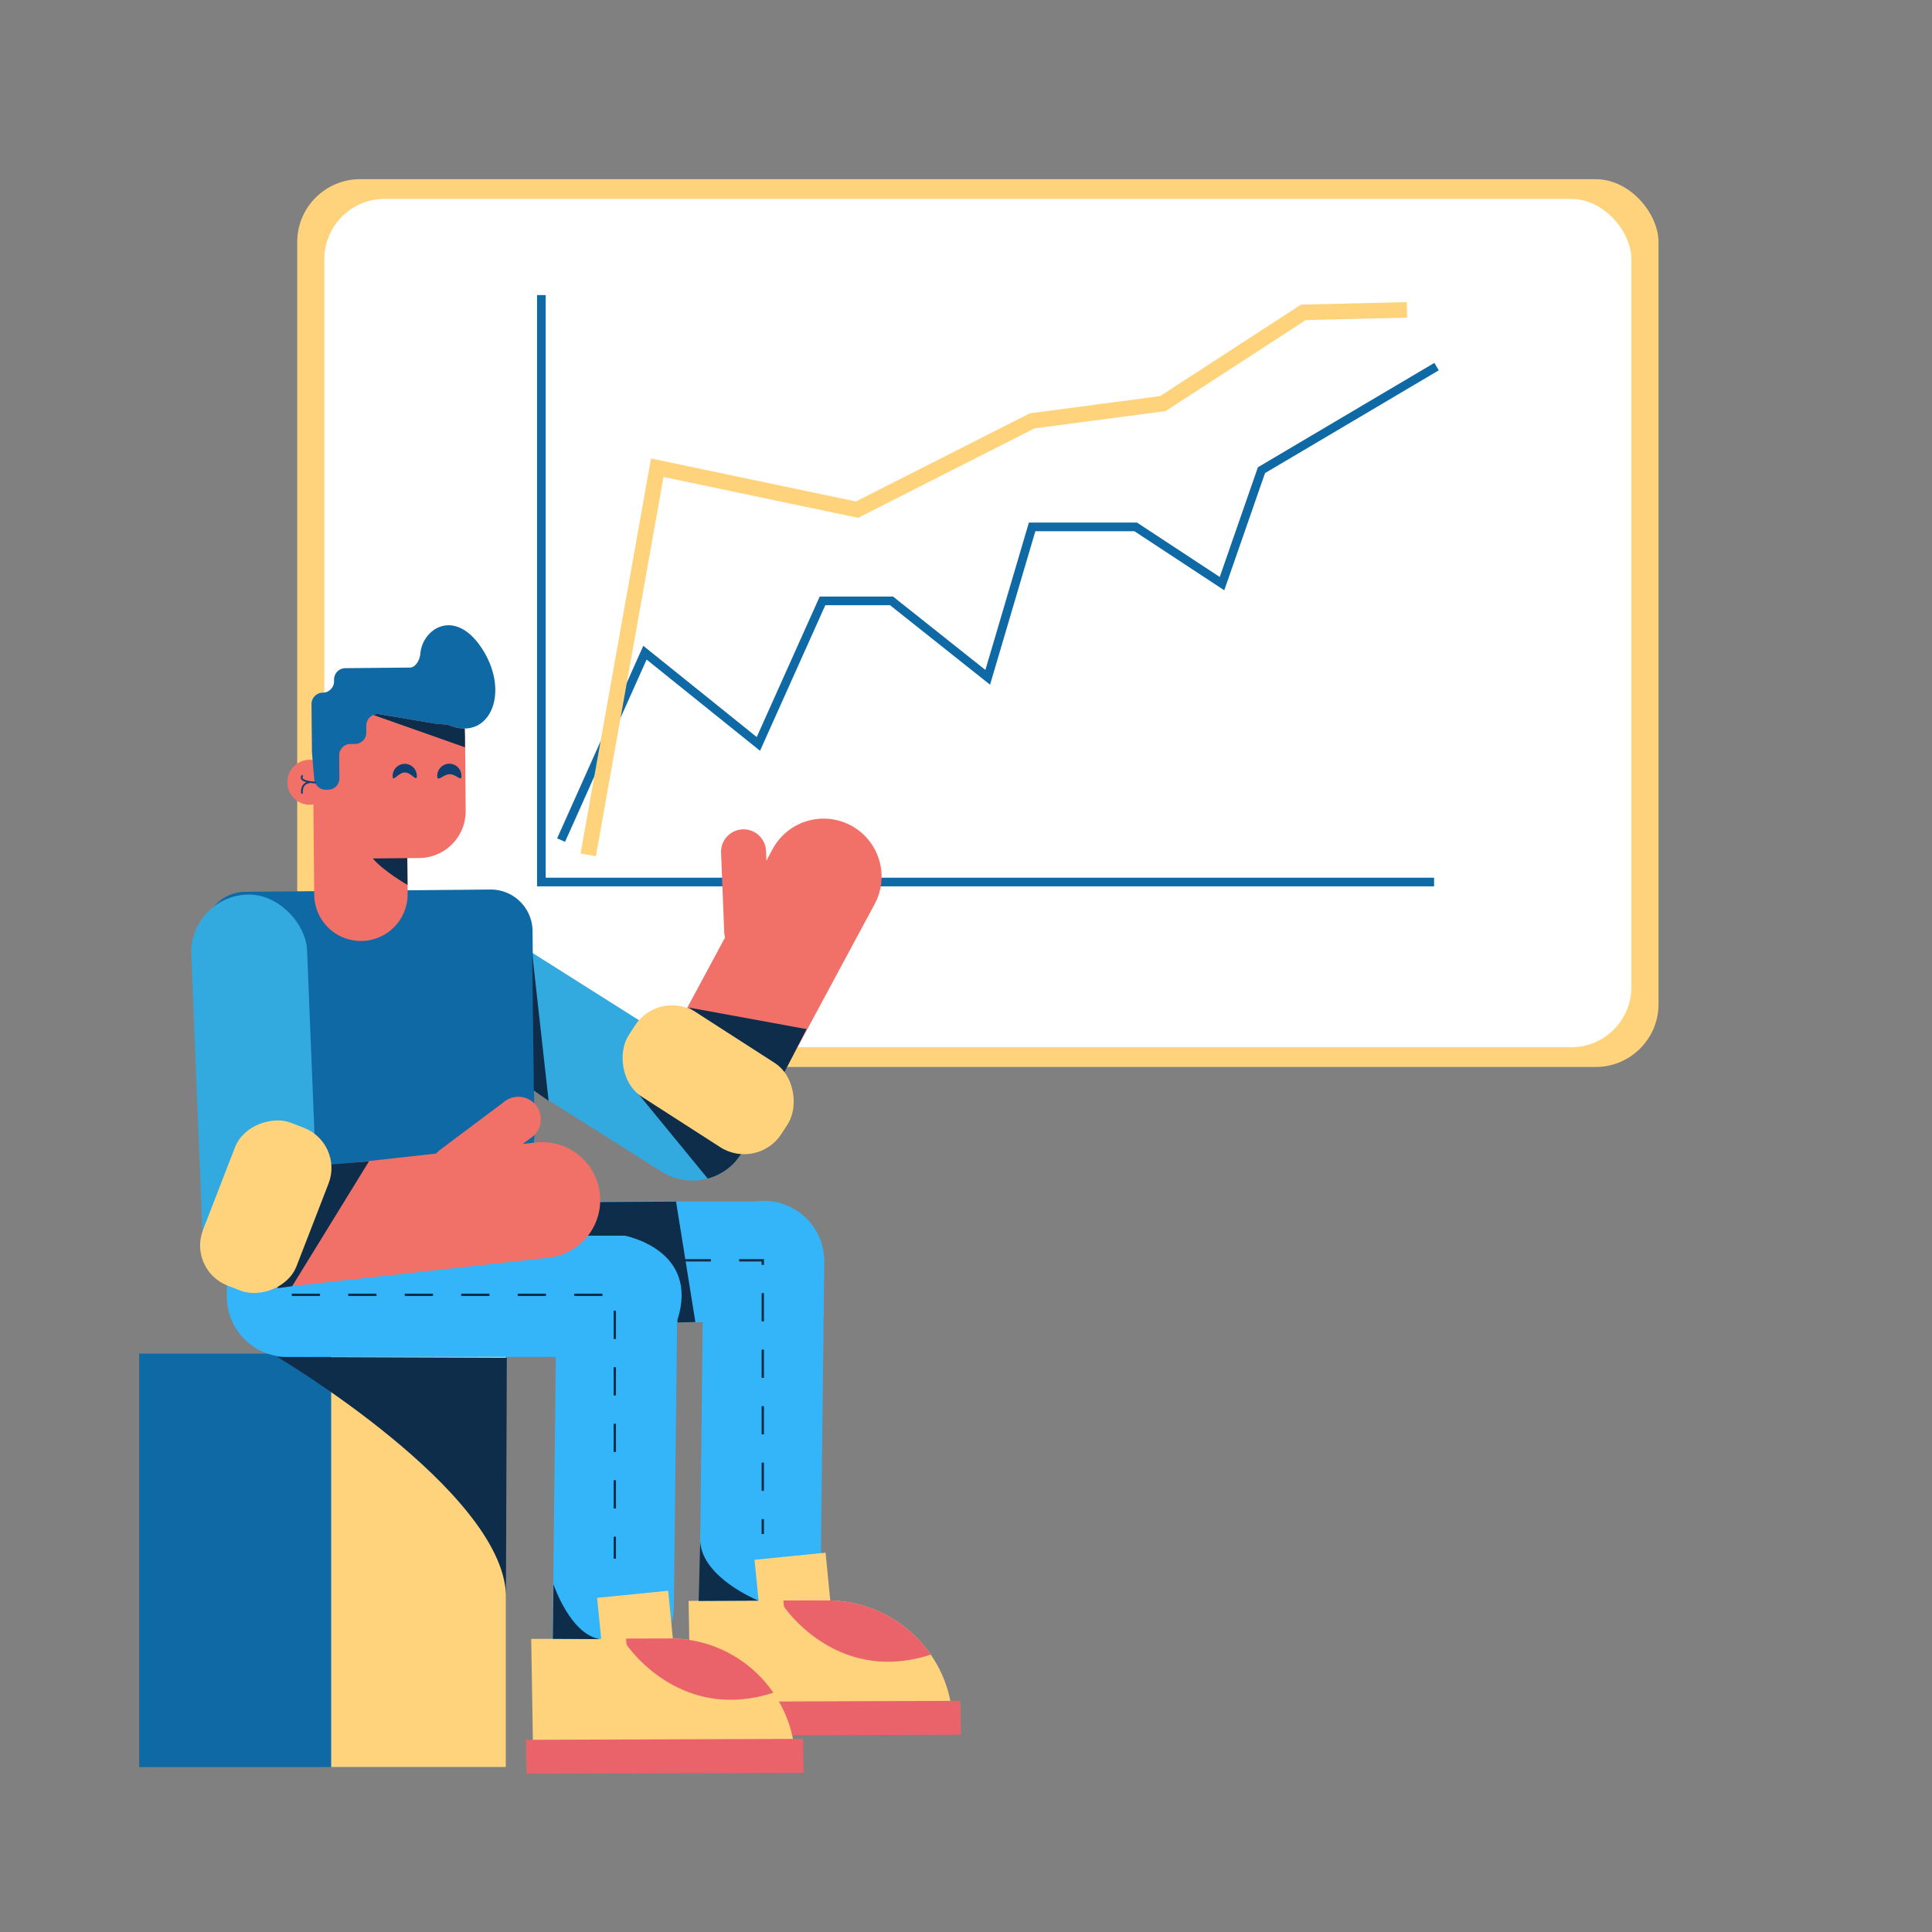 <svg id="Capa_1" data-name="Capa 1" xmlns="http://www.w3.org/2000/svg" viewBox="0 0 1116.96 1117.13"><rect x="0" y="0" width="1116.96" height="1117.13" fill="#808080" stroke="none"/><title>Mesa de trabajo 77</title><rect x="171.84" y="103.59" width="787.01" height="513.27" rx="36.36" fill="#ffd37c"/><rect x="187.52" y="115" width="755.64" height="490.46" rx="34.82" fill="#fff"/><polyline points="324.39 485.69 372.87 377.34 438.45 430.09 475.52 347.4 515.44 347.4 571.04 391.59 596.71 304.62 656.59 304.62 706.49 337.42 729.3 271.83 830.53 211.95" fill="none" stroke="#0f69a5" stroke-miterlimit="10" stroke-width="5"/><polyline points="312.98 170.6 312.98 509.93 829.1 509.93" fill="none" stroke="#0f69a5" stroke-miterlimit="10" stroke-width="5"/><polyline points="340.07 494.25 379.99 270.41 495.48 294.64 596.71 243.32 672.27 233.34 753.54 180.58 813.42 179.16" fill="none" stroke="#ffd37c" stroke-miterlimit="10" stroke-width="9"/><path d="M505.49,523l-75.81,140.9a33.5,33.5,0,1,1-59-31.75L419.18,542a12.45,12.45,0,0,1-.48-3l-1.82-46a13,13,0,0,1,12.48-13.51,12.84,12.84,0,0,1,2.64.16A13,13,0,0,1,442.86,492l.22,5.59,3.41-6.34a33.5,33.5,0,1,1,59,31.74Z" fill="#f17068"/><polygon points="398.21 582.5 453.46 619.92 466.29 594.97 398.21 582.5" fill="#0d2d4b"/><path d="M428.7,666.89a33.68,33.68,0,0,1-3.38,4.48,33.54,33.54,0,0,1-42.83,6L247.22,591.86A33.5,33.5,0,1,1,283,535.22l135.27,85.46A33.5,33.5,0,0,1,428.7,666.89Z" fill="#32aae0"/><path d="M428.7,666.89l-3.38,4.48a33.3,33.3,0,0,1-16.17,10L369,632.39Z" fill="#0d2d4b"/><rect x="80.46" y="782.57" width="212" height="239.04" fill="#0f69a5"/><rect x="191.46" y="782.57" width="101" height="239.04" fill="#ffd37c"/><path d="M440.64,694.24h0a34.94,34.94,0,0,1,34.94,34.94V902.25a34.94,34.94,0,0,1-34.94,34.94H405.7a0,0,0,0,1,0,0v-208A34.94,34.94,0,0,1,440.64,694.24Z" transform="translate(9.26 -4.93) rotate(0.65)" fill="#34b5fa"/><path d="M550.79,996.08l-151.5.51-1.18-71.07,40.46-.15-2.36-23.59,41.08-4.11L480,925.28A72.45,72.45,0,0,1,538.1,956.6q1.21,1.75,2.31,3.57A71.3,71.3,0,0,1,550.79,996.08Z" fill="#ffd37c"/><polygon points="555.57 1002.9 395.35 1003.45 395.03 983.85 555.25 983.31 555.57 1002.9" fill="#ea636a"/><path d="M453,925.32l25.26-.07A72.47,72.47,0,0,1,538.1,956.6c-54.49,17.75-84.83-27.76-84.83-27.76A27.58,27.58,0,0,1,453,925.32Z" fill="#ea636a"/><path d="M343.65,598H378.6a0,0,0,0,1,0,0v228.2a34.94,34.94,0,0,1-34.94,34.94h0a34.94,34.94,0,0,1-34.94-34.94V632.91A34.94,34.94,0,0,1,343.65,598Z" transform="translate(-385.88 1073.19) rotate(-90)" fill="#34b5fa"/><path d="M355.64,720.24h0a34.94,34.94,0,0,1,34.94,34.94V928.25a34.94,34.94,0,0,1-34.94,34.94H320.7a0,0,0,0,1,0,0v-208a34.94,34.94,0,0,1,34.94-34.94Z" transform="translate(9.55 -3.97) rotate(0.65)" fill="#34b5fa"/><path d="M459.79,1018.08l-151.5.51-1.18-71.07,40.46-.15-2.36-23.59,41.08-4.11L389,947.28A72.45,72.45,0,0,1,447.1,978.6q1.22,1.75,2.31,3.57A71.3,71.3,0,0,1,459.79,1018.08Z" fill="#ffd37c"/><path d="M362,947.32l25.26-.07A72.47,72.47,0,0,1,447.1,978.6c-54.49,17.75-84.83-27.76-84.83-27.76A27.58,27.58,0,0,1,362,947.32Z" fill="#ea636a"/><path d="M262.65,618H297.6a0,0,0,0,1,0,0v228.2a34.94,34.94,0,0,1-34.94,34.94h0a34.94,34.94,0,0,1-34.94-34.94V652.91A34.94,34.94,0,0,1,262.65,618Z" transform="translate(-486.88 1012.19) rotate(-90)" fill="#34b5fa"/><path d="M294.55,678.24l.16,16.45a16.11,16.11,0,0,1-15.95,16.25L155,712.08a16.11,16.11,0,0,1-16.25-16l-.14-15A24.19,24.19,0,0,1,119,657.64L117.87,540a24.21,24.21,0,0,1,24-24.42l141.61-1.31a24.19,24.19,0,0,1,24.41,24L309,655.89A24.2,24.2,0,0,1,294.55,678.24Z" fill="#0f69a5"/><path d="M184.17,464.23a13,13,0,0,1-3,.87v-.84Z" fill="#f17068"/><path d="M184.17,464.23a13,13,0,0,1-3,.87v-.84Z" fill="#f17068"/><path d="M269.22,468.75a27.07,27.07,0,0,1-26.81,27.31l-6.94.06.19,20.64a27,27,0,0,1-54,.49l-.44-47.69,0-4.46a13,13,0,0,0,3-.87l-3,0v.84a13.16,13.16,0,0,1-2,.17,13,13,0,1,1-.24-26,12,12,0,0,1,2,.14l-.1-11.46a27.07,27.07,0,0,1,26.81-27.32l33.88-.31a27.07,27.07,0,0,1,27.31,26.81Z" fill="#f17068"/><path d="M184.17,464.23a13,13,0,0,1-3,.87v-.84Z" fill="#f17068"/><path d="M266.78,448.46c0,3.87-2.91-.88-6.77-.85s-7.19,4.85-7.23,1a7,7,0,0,1,14-.13Z" fill="#0f3f70"/><path d="M268.83,432.05l-53-18.71a6.53,6.53,0,0,1,4.27-.27l31.16,5.22c.3.08,7.62.68,7.9.8a23.15,23.15,0,0,0,9.59,2.08Z" fill="#0d2d4b"/><path d="M268.75,421.17a23.15,23.15,0,0,1-9.59-2.08c-.28-.12-7.6-.72-7.9-.8l-31.16-5.22a6.59,6.59,0,0,0-8.33,6.41l0,4a6.59,6.59,0,0,1-6.52,6.64l-2.64,0a6.59,6.59,0,0,0-6.52,6.65l.12,13.16a6.57,6.57,0,0,1-6.52,6.64l-1.38,0a6.59,6.59,0,0,1-6.62-6L180.34,435c0-.17,0-.35,0-.52l-.25-27.38a6.59,6.59,0,0,1,6.52-6.65,6.56,6.56,0,0,0,6.52-6.57v-.95a6.57,6.57,0,0,1,6.52-6.64l37.29-.34c3.41,0,5.79-4.56,6.07-8,1.2-14.42,19.61-26.57,35.08-3.83C293.26,396.52,286,420.92,268.75,421.17Z" fill="#0f69a5"/><path d="M175,448.31s-3.82,3.45,7.61,4.14" fill="none" stroke="#0f3f70" stroke-miterlimit="10"/><path d="M174.62,458.81s-1.05-6,4.44-6.54" fill="none" stroke="#0f3f70" stroke-miterlimit="10"/><path d="M139,700.61H297a0,0,0,0,1,0,0v37a29,29,0,0,1-29,29h-99.9a29,29,0,0,1-29-29v-37A0,0,0,0,1,139,700.61Z" fill="#34b5fa"/><path d="M241,448.55c0,3.87-3.14-2-7-1.94s-7,5.93-7,2.07a7,7,0,1,1,14-.13Z" fill="#0f3f70"/><rect x="113.74" y="517.11" width="67" height="227" rx="33.5" transform="translate(-25.26 6.44) rotate(-2.31)" fill="#32aae0"/><polyline points="168.67 748.59 355.44 748.59 355.44 901.15" fill="none" stroke="#0d2d4b" stroke-miterlimit="10" stroke-width="1.36" stroke-dasharray="16.33"/><path d="M334.29,714.38h26.85s43.73,8.08,30.42,49l.24,1.18,10.22-.23-11.17-69.63-46.82.24S341,710.34,334.29,714.38Z" fill="#0d2d4b"/><polyline points="394.65 728.63 440.99 728.63 440.99 886.89" fill="none" stroke="#0d2d4b" stroke-miterlimit="10" stroke-width="1.36" stroke-dasharray="16.33"/><path d="M347.42,947.66l-27.8-.17.36-31.55S330,945.76,347.42,947.66Z" fill="#0d2d4b"/><path d="M403.92,925.56l34.57-.17s-32.08-12.84-33.68-34Z" fill="#0d2d4b"/><path d="M293,785l-132.6-.47s129.74,77,132.12,137.34Z" fill="#0d2d4b"/><path d="M316.75,727.2l-159,17.58a33.5,33.5,0,1,1-7.36-66.6l101.73-11.24a13.11,13.11,0,0,1,2.22-2.11l36.81-27.58A13,13,0,1,1,306.71,658l-4.48,3.36,7.17-.79a33.5,33.5,0,1,1,7.35,66.59Z" fill="#f17068"/><polygon points="307.68 551.13 308.63 630.5 317.18 636.44 307.68 551.13" fill="#0d2d4b"/><polygon points="160.35 744.79 191.24 673.27 213.34 671.37 168.91 743.6 160.35 744.79" fill="#0d2d4b"/><rect x="103.15" y="668.68" width="101" height="58" rx="24.9" transform="translate(-552.43 588.97) rotate(-68.83)" fill="#ffd37c"/><rect x="356.85" y="595.25" width="105.12" height="58" rx="25.62" transform="translate(402.78 -122.25) rotate(32.75)" fill="#ffd37c"/><path d="M235.61,511.61s-13.79-7.85-20.06-15.3l19.92-.19Z" fill="#0d2d4b"/><polygon points="464.57 1024.9 304.35 1025.45 304.03 1005.85 464.25 1005.31 464.57 1024.9" fill="#ea636a"/></svg>